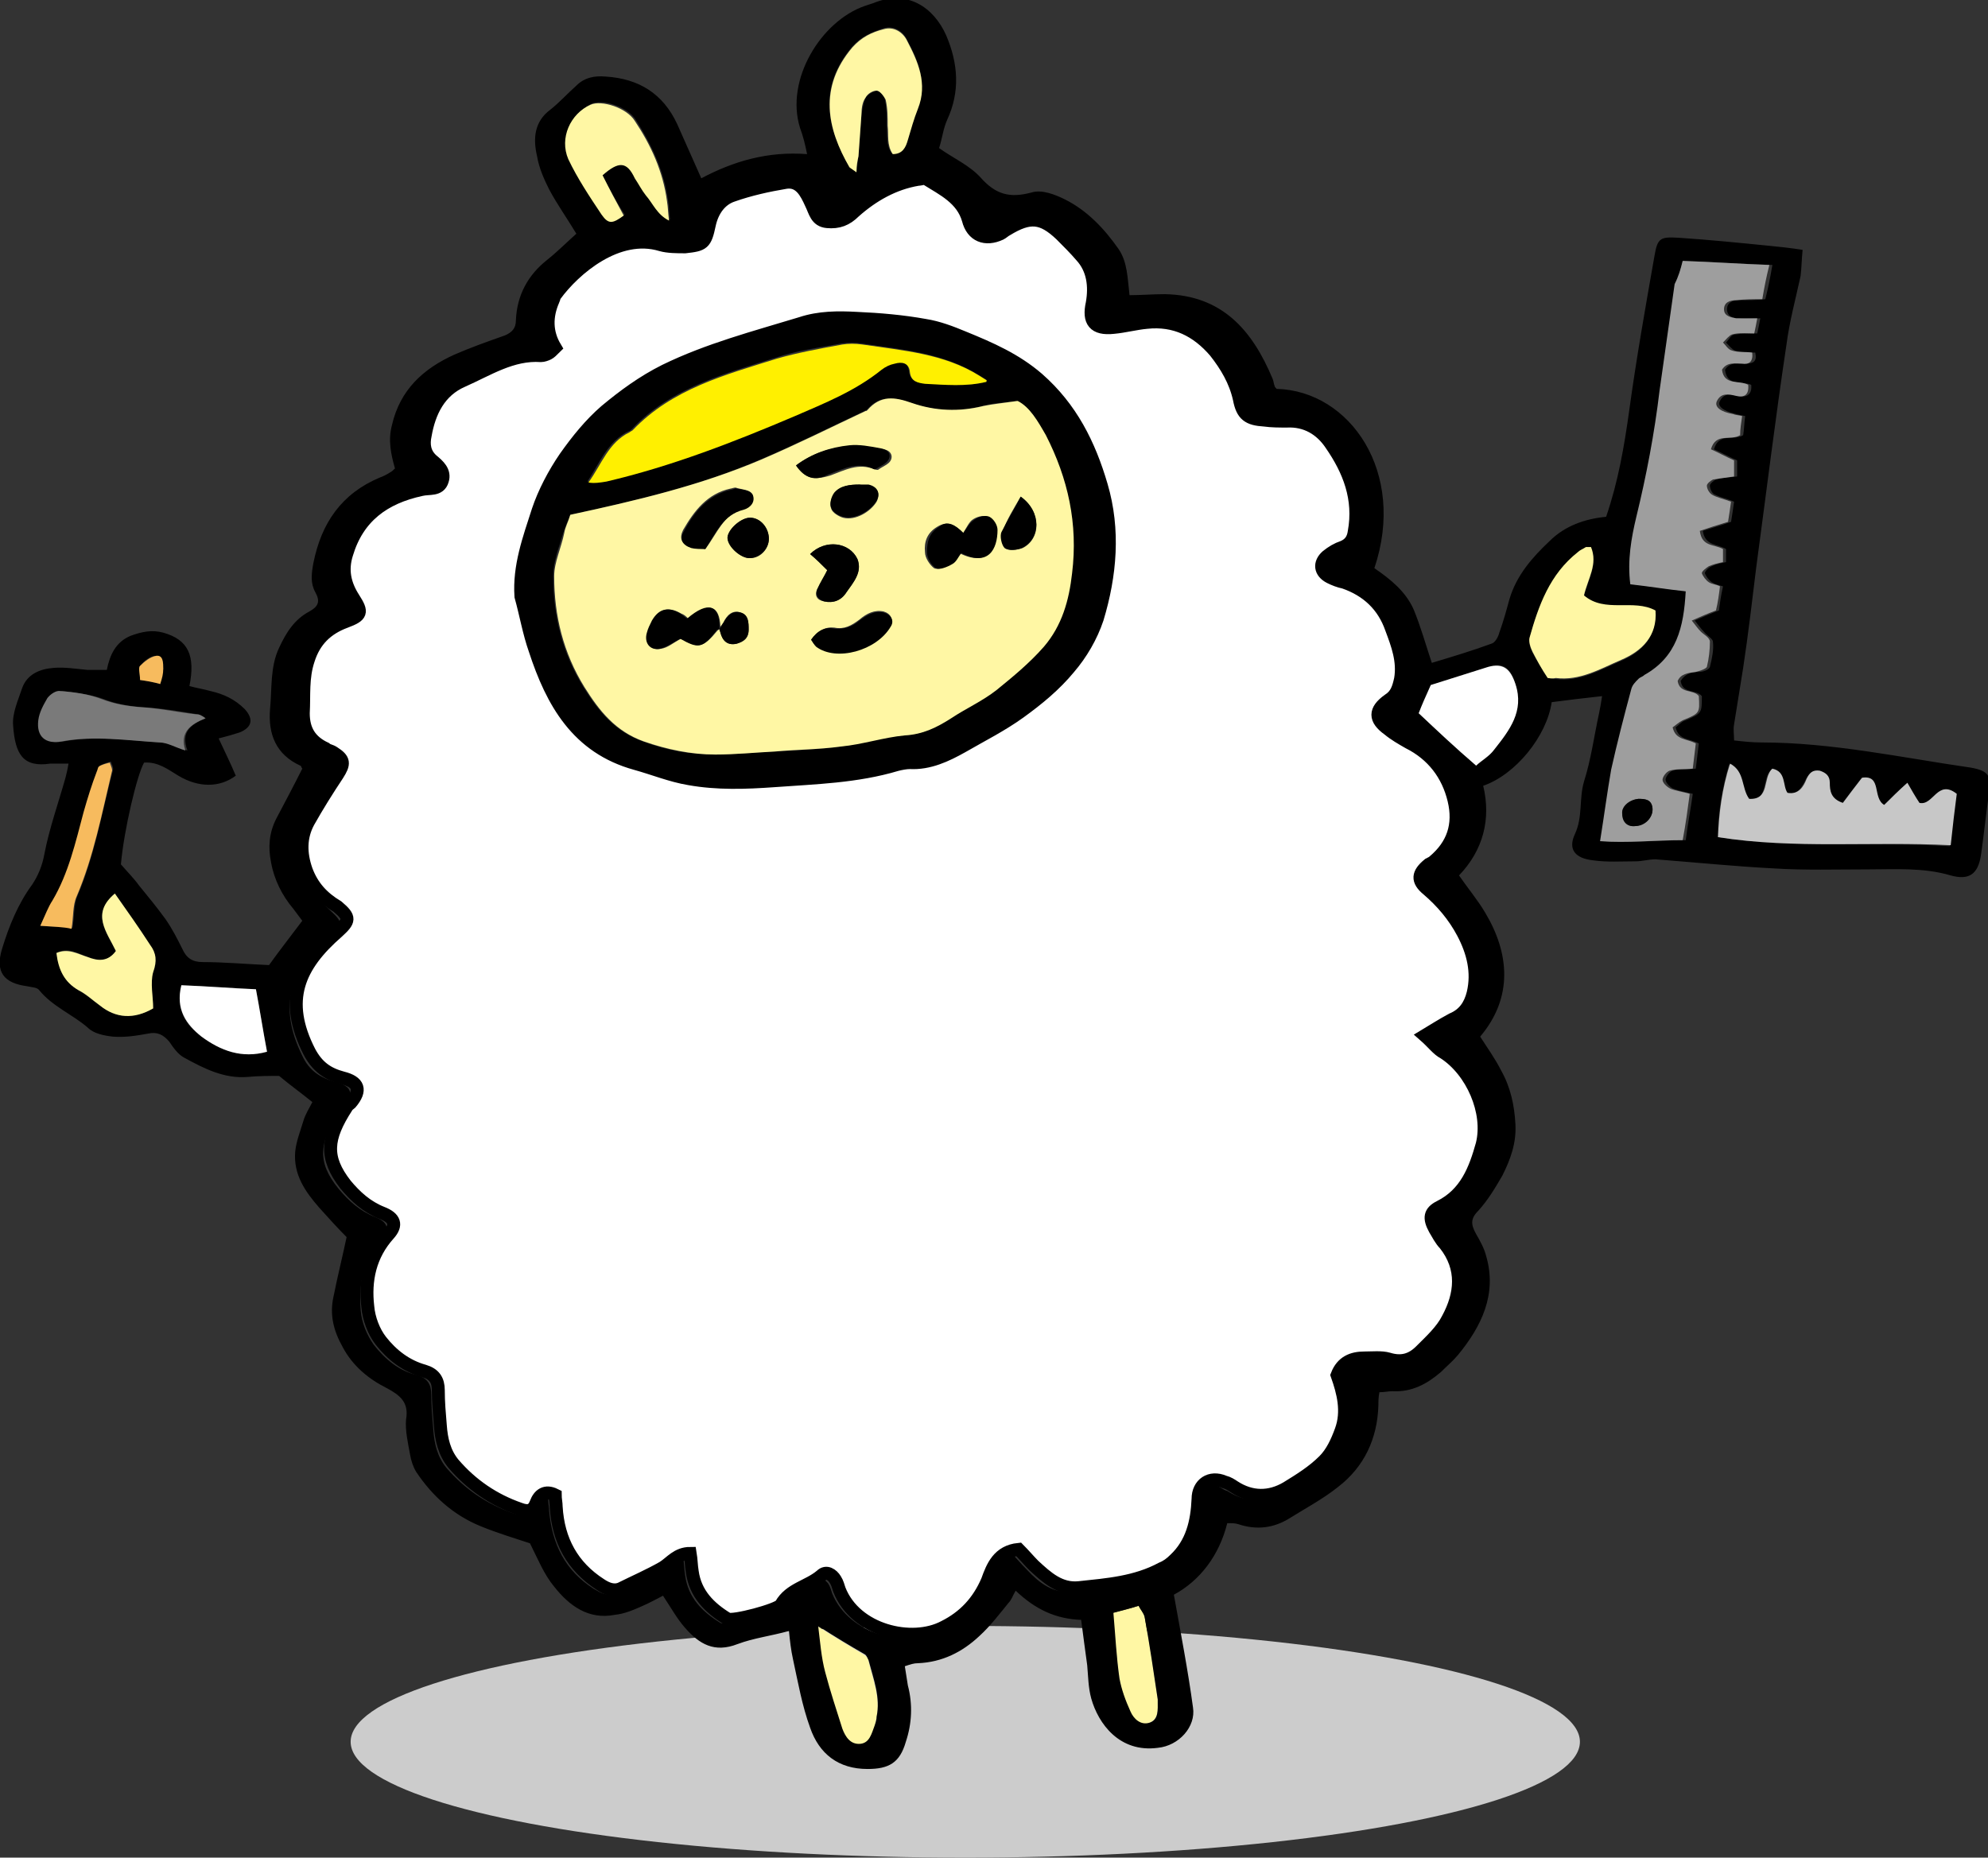 <?xml version="1.0" encoding="utf-8"?>
<!-- Generator: Adobe Illustrator 22.0.1, SVG Export Plug-In . SVG Version: 6.00 Build 0)  -->
<svg version="1.1" id="レイヤー_1" xmlns="http://www.w3.org/2000/svg" xmlns:xlink="http://www.w3.org/1999/xlink" x="0px"
	 y="0px" viewBox="0 0 197.3 184.4" style="enable-background:new 0 0 197.3 184.4;" xml:space="preserve">
<rect x="0" y="0" width="197.3" height="184.4" fill="#333333" stroke="none"/>
<style type="text/css">
	.st0{fill-rule:evenodd;clip-rule:evenodd;fill:#CCCCCC;}
	.st1{fill-rule:evenodd;clip-rule:evenodd;fill:#FFF7A4;}
	.st2{fill-rule:evenodd;clip-rule:evenodd;}
	.st3{fill-rule:evenodd;clip-rule:evenodd;fill:#FFFFFF;stroke:#000000;stroke-width:1.284;}
	.st4{fill-rule:evenodd;clip-rule:evenodd;fill:#9E9E9E;}
	.st5{fill-rule:evenodd;clip-rule:evenodd;fill:#C7C7C7;}
	.st6{fill-rule:evenodd;clip-rule:evenodd;fill:#FFFFFF;}
	.st7{fill-rule:evenodd;clip-rule:evenodd;fill:#7A7A7A;}
	.st8{fill-rule:evenodd;clip-rule:evenodd;fill:#F7BB5E;}
	.st9{fill-rule:evenodd;clip-rule:evenodd;fill:#FFF000;}
</style>
<g>
	<ellipse class="st0" cx="95.8" cy="172.9" rx="61" ry="11.5"/>
	<g>
		<g>
			<path class="st1" d="M81.1,161.4c1.7,1.1,3.2,2,4.7,2.9c0.2,0.1,0.4,0.4,0.4,0.6c0.4,1.8,1.2,3.6,0.8,5.6
				c-0.1,0.3-0.1,0.6-0.2,0.9c-0.3,0.7-0.5,1.7-1.4,1.8c-1,0.1-1.5-0.7-1.8-1.5c-0.6-1.8-1.3-3.7-1.8-5.6
				C81.5,164.6,81.4,163.1,81.1,161.4z"/>
			<path class="st1" d="M110.4,160.1c0.8-0.2,1.6-0.4,2.6-0.7c0.2,0.4,0.5,0.7,0.6,1.1c0.5,2.7,0.9,5.4,1.3,8.2c0,0.1,0,0.1,0,0.2
				c0,0.8,0.1,1.7-0.8,2.1c-0.9,0.4-1.6-0.4-1.9-1c-0.5-1-0.9-2.1-1.1-3.3C110.8,164.5,110.6,162.3,110.4,160.1z"/>
		</g>
		<g>
			<path class="st2" d="M136.4,56.4c1.6,1.1,3.1,2.3,3.9,4.1c0.7,1.7,1.2,3.5,1.8,5.3c2-0.6,4-1.2,5.9-1.9c0.4-0.1,0.7-0.7,0.8-1.1
				c0.4-1.1,0.7-2.2,1-3.3c0.7-2.4,2.3-4.2,4-5.8c1.5-1.5,3.5-2.2,5.6-2.4c1.2-3.5,1.8-7,2.3-10.6c0.7-5.1,1.6-10.2,2.5-15.3
				c0.3-1.8,0.6-1.9,2.4-1.8c3,0.2,6,0.5,9,0.8c1,0.1,2,0.2,3.3,0.4c-0.1,1-0.1,1.8-0.2,2.6c-0.5,2.3-1.1,4.5-1.4,6.8
				c-1.1,7.3-2,14.7-3,22.1c-0.4,3.3-0.8,6.7-1.3,10c-0.3,1.9-0.6,3.7-0.9,5.6c-0.1,0.5,0,1,0,1.6c0.9,0.1,1.8,0.2,2.7,0.2
				c7,0,13.9,1.5,20.8,2.5c1.7,0.3,2.1,0.8,1.8,2.5c-0.3,2.1-0.5,4.1-0.8,6.2c-0.3,1.9-1.2,2.5-3,2c-2.7-0.8-5.5-0.6-8.2-0.6
				c-3.1,0-6.3,0.1-9.4-0.1c-3.9-0.2-7.8-0.6-11.7-0.9c-0.7,0-1.3,0.2-2,0.2c-1.4,0-2.8,0.1-4.2-0.1c-1.8-0.2-2.5-1.1-1.8-2.6
				c0.8-1.7,0.4-3.5,0.9-5.2c0.7-2.2,1-4.5,1.5-6.8c0.1-0.5,0.2-1,0.3-1.7c-1.8,0.2-3.5,0.4-5,0.6c-0.5,3.4-3.6,7.2-6.8,8.3
				c0.8,3.3,0,6.4-2.4,8.9c0.9,1.3,1.9,2.5,2.6,3.7c2.4,4,2.8,8.4-0.5,12.3c0.7,1.1,1.5,2.2,2.1,3.4c0.9,1.6,1.3,3.4,1.4,5.3
				c0.1,1.9-0.5,3.5-1.3,5.1c-0.7,1.2-1.4,2.4-2.4,3.5c-0.8,0.8-0.7,1.4-0.2,2.3c0.4,0.7,0.8,1.4,1,2.2c1.1,3.8-0.5,7-2.8,9.8
				c-0.5,0.6-1.1,1.1-1.7,1.7c-1.4,1.2-2.9,2-4.8,1.9c-0.4,0-0.8,0.1-1.3,0.1c-0.1,0.5-0.1,0.9-0.1,1.3c-0.1,3.3-1.4,6.1-4,8.1
				c-1.5,1.2-3.2,2.1-4.8,3.1c-1.6,1-3.3,1.2-5.1,0.6c-0.3-0.1-0.6-0.1-1.1-0.1c-0.8,3.2-2.7,5.7-5.3,7.1c0.7,3.9,1.4,7.5,1.9,11.2
				c0.3,1.9-1.4,3.8-3.5,4c-3.8,0.5-5.9-2.4-6.6-4.9c-0.3-1.1-0.3-2.2-0.4-3.3c-0.2-1.5-0.4-2.9-0.6-4.5c-2.5-0.1-4.5-1-6.5-2.9
				c-0.3,0.5-0.4,0.9-0.7,1.2c-0.9,1.1-1.8,2.3-2.9,3.3c-1.7,1.6-3.7,2.6-6.1,2.7c-0.4,0-0.7,0.1-1.3,0.3c0.1,0.6,0.2,1.3,0.3,1.9
				c0.5,1.9,0.4,3.8-0.2,5.6c-0.6,2.1-1.7,2.7-3.8,2.7c-2.9,0-4.8-1.5-5.7-4.1c-0.8-2.2-1.2-4.5-1.7-6.8c-0.2-0.9-0.3-1.8-0.4-2.8
				c-1.8,0.5-3.5,0.7-5.1,1.3c-2.3,0.9-3.8,0-5.2-1.6c-0.8-0.9-1.4-2-2.2-3.2c-0.6,0.3-1.3,0.7-2,1c-0.9,0.4-1.8,0.8-2.8,0.9
				c-2.6,0.5-4.5-0.9-6-2.8c-1-1.2-1.6-2.7-2.4-4.3c-1.5-0.5-3.2-1-4.9-1.7c-2.7-1.1-4.8-3-6.4-5.4c-0.3-0.5-0.5-1.1-0.6-1.7
				c-0.2-1.1-0.5-2.4-0.4-3.5c0.3-1.7-0.6-2.4-1.9-3.1c-1.8-0.9-3.4-2.2-4.4-4.1c-0.9-1.6-1.3-3.2-0.9-5c0.4-2,0.9-4,1.3-5.9
				c-0.9-0.9-1.8-1.9-2.7-2.9c-1.4-1.6-2.6-3.3-2.4-5.6c0.1-1,0.5-2,0.8-3c0.2-0.7,0.6-1.3,0.9-1.9c-1.1-0.9-2.1-1.6-3.3-2.6
				c-0.9,0-2,0-3.1,0.1c-2.3,0.2-4.3-0.8-6.3-1.9c-0.6-0.3-1.1-1-1.5-1.6c-0.6-0.7-1.2-1-2.1-0.8c-1.1,0.2-2.3,0.4-3.5,0.3
				c-0.9-0.1-1.9-0.3-2.5-0.9c-1.5-1.3-3.5-2.1-4.8-3.7C3.7,98,3.1,98,2.7,97.9c-2.3-0.3-3.2-1.4-2.5-3.7c0.7-2.3,1.6-4.5,3-6.4
				c0.6-0.9,1-1.9,1.2-3c0.5-2.6,1.4-5.1,2.1-7.6c0.1-0.4,0.2-0.8,0.3-1.4c-0.7,0-1.2,0-1.8,0c-2.7,0.4-3.5-0.9-3.7-3.8
				c-0.1-1.2,0.5-2.5,0.9-3.7c0.5-1.4,1.8-1.9,3.1-2c1.1-0.1,2.3,0.1,3.4,0.2c0.6,0,1.2,0,1.9,0c0.3-1.5,0.9-2.8,2.4-3.4
				c1.1-0.4,2.1-0.6,3.2-0.3c2.5,0.7,3.2,2.3,2.6,5.3c0.7,0.2,1.4,0.3,2.1,0.5c1.3,0.3,2.4,0.8,3.4,1.8c0.9,1,0.7,1.8-0.5,2.3
				c-0.6,0.2-1.3,0.4-2.1,0.6c0.6,1.3,1.2,2.5,1.7,3.7c-1.6,1.2-3.7,1.2-5.7,0c-1-0.6-2-1.4-3.4-1.3c-0.7,1.2-2,6.7-2.3,10.1
				c0.6,0.7,1.3,1.4,1.8,2.1c0.9,1.1,1.8,2.2,2.6,3.3c0.7,1,1.2,2,1.7,3c0.4,0.9,1,1.3,2,1.3c2.1,0,4.3,0.2,6.6,0.3
				c1-1.4,2.1-2.8,3.3-4.4c-0.3-0.4-0.6-0.8-0.9-1.2c-1.1-1.3-1.9-2.9-2.2-4.6c-0.3-1.5-0.2-2.9,0.5-4.3c0.9-1.7,1.8-3.4,2.6-5
				c-0.1-0.1-0.1-0.3-0.2-0.3c-2.4-1.1-3.2-3.1-3-5.6c0.2-2.1,0-4.2,0.9-6.1c0.7-1.5,1.5-2.8,3-3.6c0.9-0.5,1.1-1,0.6-1.9
				c-0.5-0.9-0.4-1.8-0.2-2.9c0.8-4,2.8-6.9,6.6-8.5c0.3-0.1,0.7-0.3,1-0.5c0.2-0.1,0.3-0.2,0.5-0.4c-0.4-1.4-0.7-2.8-0.3-4.3
				c0.8-3.5,3.1-5.6,6.2-7c1.6-0.7,3.3-1.3,5-1.9c0.7-0.3,1.1-0.7,1.1-1.5c0.1-2.5,1.2-4.5,3.1-6c1-0.8,1.9-1.7,2.9-2.6
				c-0.9-1.5-1.9-2.9-2.7-4.4c-0.5-1-1-2.1-1.2-3.3c-0.4-1.7-0.3-3.4,1.3-4.6c0.9-0.7,1.7-1.6,2.6-2.4c0.8-0.8,1.8-1,2.9-0.9
				c3.3,0.2,5.7,1.7,7.1,4.7c0.8,1.8,1.6,3.6,2.4,5.4c3.2-1.7,6.6-2.7,10.5-2.4c-0.2-1-0.4-1.8-0.7-2.6c-1.5-4.8,2.1-10.6,6.4-12.1
				c0.3-0.1,0.6-0.2,0.9-0.3c3.4-1.4,6,0.5,7.2,3.2c1.2,2.8,1.4,5.6,0.1,8.4c-0.4,0.9-0.5,1.9-0.8,2.8c1.4,1,3,1.7,4.1,2.9
				c1.5,1.7,2.9,2.1,5.1,1.5c1-0.3,2.3,0.2,3.3,0.7c2.2,1.1,3.9,2.9,5.3,4.9c0.9,1.3,0.9,2.9,1.1,4.6c1.2,0,2.3-0.1,3.5-0.1
				c5.7,0.1,8.7,3.6,10.7,8.4c0.1,0.2,0.1,0.5,0.2,0.7c0,0.1,0.1,0.2,0.2,0.3C134,38.8,139.6,46.9,136.4,56.4z M141.4,102.8
				c1-0.6,1.6-1,2.3-1.4c1.2-0.5,1.8-1.4,2.1-2.6c0.5-2.2,0-4.1-1-6c-0.9-1.6-2-3.1-3.5-4.3c-1.1-1-1.1-1.6,0.1-2.5
				c0.1-0.1,0.3-0.2,0.5-0.3c2-1.6,2.6-3.6,2-6.1c-0.7-2.6-2.2-4.5-4.5-5.7c-0.7-0.4-1.4-0.8-2-1.3c-1.4-1-1.4-1.9,0-2.9
				c0.8-0.6,1-1.3,1.2-2.1c0.3-1.8-0.3-3.4-0.9-5c-0.8-2.3-2.4-3.8-4.7-4.6c-0.5-0.2-0.9-0.3-1.4-0.5c-1-0.5-1.1-1.3-0.3-2.1
				c0.5-0.4,1-0.7,1.6-0.9c0.7-0.3,1-0.8,1.1-1.5c0.7-3.3-0.5-6.1-2.3-8.7c-1-1.5-2.5-2.3-4.4-2.3c-0.7,0-1.5,0-2.2-0.1
				c-1.6-0.1-2.2-0.6-2.5-2.1c-0.3-1.8-1.2-3.3-2.4-4.7c-1.8-2.1-4-3.2-6.8-2.9c-1.1,0.1-2.2,0.4-3.3,0.5c-1.9,0.2-2.4-0.6-2.1-2.4
				c0.3-1.7,0.1-3.3-1.1-4.7c-0.7-0.7-1.3-1.5-2-2.1c-1.9-1.9-3.1-2-5.4-0.5c-0.2,0.1-0.4,0.3-0.6,0.4c-1.5,0.7-2.8,0.2-3.2-1.4
				c-0.6-2.1-2.4-3-4.1-4c-0.2-0.1-0.6,0-0.9,0c-2.5,0.4-4.5,1.5-6.3,3.2c-0.8,0.7-1.6,1.1-2.7,1c-1.1-0.1-1.2-1-1.6-1.8
				c-0.5-1-1.2-2.2-2.5-2.1c-1.8,0.2-3.6,0.6-5.3,1.3c-1.2,0.5-2,1.6-2.3,2.9c-0.4,1.8-0.6,2-2.4,2.2c-0.8,0.1-1.6,0.1-2.4-0.2
				c-4.3-1.3-8.6,2.4-10.5,5c-0.1,0.1-0.1,0.3-0.2,0.5c-0.8,1.6-0.8,3.2,0.2,4.7c-0.3,0.3-0.5,0.5-0.7,0.6c-0.2,0.1-0.5,0.2-0.7,0.2
				c-2.9-0.2-5.3,1.4-7.8,2.5c-2.3,1-3.2,3.1-3.7,5.4c-0.2,0.9-0.1,1.8,0.7,2.5c0.6,0.5,1.3,1.1,1,2c-0.3,1-1.3,0.7-2.1,0.9
				c-3.6,0.8-6.3,2.6-7.4,6.4c-0.5,1.6-0.2,3,0.7,4.4c0.9,1.4,0.8,1.8-0.8,2.3c-1.9,0.7-3.1,1.9-3.7,3.8c-0.6,1.8-0.4,3.5-0.5,5.3
				c-0.1,1.7,0.7,2.8,2.2,3.5c0.3,0.1,0.6,0.2,0.8,0.4c1.1,0.6,1.2,1.1,0.4,2.2c-1,1.5-2,3.1-2.9,4.7c-0.8,1.5-0.8,3.2-0.2,4.8
				c0.6,1.6,1.6,2.7,2.8,3.8c1.3,1.2,1.2,1.4,0,2.5c-3.9,3.4-5.3,6.8-2.8,11.9c0.7,1.5,1.8,2.2,3.3,2.6c1.6,0.4,1.9,1.2,0.8,2.5
				c-0.1,0.1-0.3,0.3-0.4,0.4c-2,3.1-2.3,5-0.1,7.7c1,1.2,2.1,2.2,3.6,2.8c1.3,0.5,1.5,1.2,0.7,2.1c-1.9,2.1-2.3,4.6-2.1,7.2
				c0.1,1.2,0.6,2.4,1.3,3.4c1.1,1.4,2.5,2.6,4.3,3c1,0.3,1.4,0.9,1.4,1.9c0,1.2,0.1,2.3,0.2,3.5c0.1,1.4,0.4,2.7,1.3,3.8
				c1.8,2.1,4,3.6,6.6,4.5c0.8,0.3,1.3,0.2,1.6-0.6c0.3-0.9,0.9-1.3,1.9-0.8c0,0.4,0.1,0.8,0.1,1.2c0.3,3.3,1.6,5.9,4.4,7.7
				c0.7,0.4,1.3,0.8,2,0.4c1.4-0.6,2.9-1.3,4.2-2.1c0.8-0.5,1.4-1.3,2.7-1.4c0.1,0.6,0.1,1.2,0.2,1.8c0.3,2.2,1.7,3.6,3.5,4.7
				c0.5,0.3,5-0.9,5.3-1.4c0.9-1.6,2.8-1.8,4-2.9c0.5-0.4,1.1,0,1.4,0.4c0.2,0.3,0.3,0.7,0.4,1c1.7,4.1,7.3,5.4,10.4,3.7
				c1.9-1,3.4-2.5,4.3-4.6c0.6-1.4,1.2-2.9,3.1-3.1c0.5,0.5,0.9,1,1.5,1.6c1.2,1.3,2.6,2.4,4.5,2.2c2.8-0.2,5.6-0.5,8.2-1.9
				c0.5-0.3,0.9-0.6,1.3-0.9c1.7-1.6,2.3-3.7,2.3-6c0-1.5,1.3-2.3,2.6-1.7c0.3,0.1,0.6,0.4,1,0.5c1.7,1.1,3.5,1.2,5.2,0.1
				c1.3-0.8,2.6-1.6,3.7-2.7c0.8-0.8,1.3-1.9,1.7-3c0.7-1.9,0.2-3.7-0.4-5.5c0.5-1.3,1.5-1.7,2.7-1.7c0.8,0,1.6-0.1,2.4,0.1
				c1.3,0.4,2.4,0,3.2-0.8c1-1,2.1-2,2.7-3.2c1.3-2.5,1.6-5-0.3-7.4c-0.4-0.5-0.7-1-1-1.5c-0.6-1-0.5-1.7,0.5-2.2
				c2.6-1.3,3.5-3.7,4.2-6.2c0.8-3.2-1-7.3-3.8-9.1C142.6,104.2,142.2,103.5,141.4,102.8z M167,25.9c-0.2,0.8-0.4,1.6-0.5,2.3
				c-0.5,3.5-1,7-1.5,10.6c-0.5,4.2-1.3,8.3-2.3,12.5c-0.5,2.1-0.9,4.3-0.6,6.7c1.8,0.2,3.6,0.5,5.5,0.7c-0.1,3.5-0.8,6.5-4.1,8.3
				c-0.2,0.1-0.5,0.2-0.6,0.4c-0.3,0.3-0.6,0.6-0.7,1c-0.7,2.7-1.5,5.3-2,8c-0.5,2.3-0.7,4.6-1.1,7.1c2.7,0.2,5.4-0.1,8.2-0.1
				c0.2-1.6,0.5-3.1,0.7-4.6c-0.8-0.2-1.4-0.3-1.9-0.5c-0.3-0.1-0.8-0.6-0.8-0.9c0-0.3,0.4-0.8,0.7-0.9c0.7-0.2,1.4-0.1,2.3-0.2
				c0.1-0.8,0.2-1.7,0.3-2.5c-0.9-0.5-2-0.3-2.3-1.6c0.3-0.2,0.6-0.6,1-0.7c1.6-0.7,1.6-0.7,1.6-2.4c-0.6-0.7-1.9-0.2-2.1-1.5
				c0.4-0.7,1.1-0.9,1.8-0.9c0.4,0,1-0.2,1.1-0.5c0.2-0.8,0.4-1.7,0.3-2.5c0-0.3-0.6-0.6-0.9-1c-0.3-0.3-0.5-0.6-0.9-1.1
				c0.9-0.4,1.6-0.7,2.4-1c0.1-0.8,0.2-1.5,0.4-2.4c-0.4-0.1-0.8-0.2-1.1-0.4c-0.3-0.2-0.6-0.6-0.7-0.9c0-0.2,0.4-0.6,0.7-0.7
				c0.4-0.2,0.9-0.3,1.4-0.4c0-0.5,0-0.9,0-1.3c-0.8-0.5-2.1-0.3-2.3-1.8c0.9-0.3,1.7-0.5,2.8-0.9c0.1-0.6,0.2-1.3,0.3-2
				c-0.7-0.3-1.3-0.4-1.9-0.7c-0.3-0.1-0.5-0.6-0.5-0.9c0-0.2,0.4-0.5,0.6-0.6c0.6-0.2,1.3-0.2,2.1-0.3c0-0.6,0-1.2,0-1.6
				c-0.9-0.4-1.6-0.8-2.3-1.1c0.5-1.7,1.9-0.8,2.9-1.4c0.1-0.5,0.1-1.2,0.2-1.9c-0.4-0.1-0.6-0.1-0.9-0.2c-1.3-0.3-1.9-0.8-1.6-1.3
				c0.4-0.8,1.1-0.7,1.9-0.5c0.8,0.2,1.3-0.2,1.2-1.1c-0.9-0.4-2.4,0.2-2.6-1.5c0.5-0.8,1.3-0.6,2-0.6c0.8,0,1.2-0.2,1-1.1
				c-0.6,0-1.3,0-2-0.2c-0.3-0.1-0.6-0.5-0.9-0.8c0.3-0.3,0.5-0.8,0.9-0.8c0.7-0.1,1.4-0.1,2.2-0.1c0.1-0.5,0.2-0.9,0.3-1.5
				c-0.8,0-1.5,0.1-2.1,0c-0.6,0-1.2-0.2-1.2-0.9c0-0.7,0.6-0.9,1.2-0.9c0.8,0,1.7,0,2.6-0.1c0.3-1.2,0.5-2.2,0.7-3.4
				C172.7,26.2,170,26,167,25.9z M170.5,83.1c7.6,1.2,15.3,0.4,23,0.9c0.2-1.9,0.4-3.6,0.6-5.1c-1.9-1.6-2.3,1.2-3.7,0.9
				c-0.4-0.7-0.8-1.3-1.2-2c-0.8,0.8-1.5,1.5-2.3,2.2c-1.2-0.8-0.2-3-2.2-2.7c-0.7,0.9-1.3,1.7-1.9,2.5c-1.1-0.4-1.3-1.2-1.3-2
				c0-0.7-0.4-1-1-1.2c-0.6-0.2-1,0.2-1.3,0.8c-0.4,0.8-0.8,1.5-1.9,1.4c-0.6-0.8-0.2-2.2-1.5-2.4c-1,0.9-0.2,3.1-2.3,3
				c-0.8-1.1-0.4-2.6-1.9-3.5C170.9,78.3,170.5,80.7,170.5,83.1z M153.6,67.3c0.2,0,0.5,0.1,0.8,0.1c2.4,0.3,4.4-0.9,6.5-1.8
				c2.1-0.9,3.5-2.4,3.4-4.9c-2.2-1.3-5,0.3-7.1-1.5c0.4-1.7,1.4-3.1,0.7-4.8c-0.2,0-0.4-0.1-0.5,0c-0.3,0.1-0.5,0.3-0.8,0.5
				c-2.8,2.2-3.9,5.3-4.8,8.5c-0.1,0.4,0.1,1,0.3,1.4C152.5,65.5,153,66.4,153.6,67.3z M85,17.1c0.1-0.7,0.1-1.1,0.2-1.6
				c0.1-1.4,0.2-2.8,0.3-4.2c0.1-0.5,0.2-1.1,0.4-1.6C86.1,9.4,86.6,9.1,87,9c0.3,0,0.7,0.5,0.8,0.8c0.2,0.8,0.2,1.7,0.2,2.6
				c0.1,1-0.1,2,0.5,2.8c1,0,1.3-0.7,1.5-1.4c0.3-1,0.6-2.1,1-3.1C92.1,8.2,91.1,6,90,3.9c-0.4-0.8-1.3-1.4-2.3-1.1
				c-1.2,0.4-2.2,0.8-3.1,1.8c-3.4,4-2.6,8-0.3,11.9C84.4,16.7,84.6,16.8,85,17.1z M59.8,17.4c1.6-1.5,2.4-1.4,3.3,0.2
				c0.3,0.6,0.6,1.2,1.1,1.7c0.7,0.8,1,1.9,2.3,2.5c-0.1-0.7-0.1-1.3-0.2-1.9c-0.4-2.9-1.6-5.5-3.2-8c-0.8-1.3-3.3-2.1-4.4-1.6
				c-2,1-3.1,3.3-2.2,5.4c0.9,1.9,2.1,3.7,3.3,5.5c0.7,1,1.1,0.9,2.2,0.1C61.2,20.1,60.5,18.8,59.8,17.4z M146.5,76
				c0.5-0.4,1.2-0.9,1.8-1.6c1.5-1.9,2.9-3.8,2.1-6.5c-0.5-1.6-1.2-2.2-2.7-1.7c-1.9,0.6-3.8,1.2-5.7,1.8c-0.4,1-0.8,2-1.2,2.8
				C142.7,72.5,144.5,74.1,146.5,76z M15.2,100.1c0-1.2-0.4-2.5,0-3.6c0.4-1.1,0.3-1.9-0.3-2.7c-1.1-1.7-2.3-3.4-3.5-5.1
				c-2.4,2-0.8,3.9,0.1,5.7c-0.8,1.1-1.7,1-2.8,0.6c-1-0.4-2-1-3.1-0.4c0.2,1.6,0.8,2.9,2.2,3.7c0.7,0.4,1.4,1,2.1,1.5
				C11.5,101.1,13.3,101.2,15.2,100.1z M20.4,71.3c-0.4-0.2-0.6-0.4-0.8-0.4c-1.8-0.3-3.6-0.6-5.4-0.7c-1.4-0.1-2.6-0.3-3.9-0.8
				c-1.3-0.5-2.7-0.6-4.1-0.8c-0.4,0-1.1,0.3-1.3,0.7c-0.4,0.6-0.8,1.4-0.9,2.2c-0.3,1.6,0.7,2.4,2.3,2.1c3.2-0.6,6.5-0.1,9.7,0.1
				c0.8,0,1.6,0.5,2.6,0.8C17.9,72.6,19,71.9,20.4,71.3z M18,97.8c-0.6,2.5,0.5,4,2,5.1c1.9,1.4,4,2.2,6.5,1.5
				c-0.4-2.1-0.7-4.1-1.1-6.2C23.1,98.1,20.6,97.9,18,97.8z M81.2,161.4c0.2,1.6,0.3,3.1,0.7,4.6c0.5,1.9,1.1,3.7,1.7,5.6
				c0.3,0.8,0.8,1.6,1.8,1.5c0.9-0.1,1.1-1,1.4-1.8c0.1-0.3,0.2-0.6,0.2-0.9c0.4-1.9-0.3-3.7-0.8-5.6c-0.1-0.2-0.2-0.5-0.4-0.6
				C84.4,163.4,82.9,162.5,81.2,161.4z M110.5,160.1c0.2,2.3,0.3,4.4,0.6,6.5c0.2,1.1,0.6,2.2,1.1,3.3c0.3,0.7,1,1.4,1.9,1.1
				c0.9-0.3,0.8-1.3,0.8-2.1c0-0.1,0-0.1,0-0.2c-0.4-2.7-0.8-5.4-1.3-8.2c-0.1-0.4-0.4-0.7-0.6-1.1
				C112.1,159.7,111.2,159.9,110.5,160.1z M4,91.9C5.3,92,6.3,92,7.2,92.1c0.2-1.2,0.1-2.3,0.5-3.2c1.7-4,2.4-8.2,3.5-12.4
				c0.1-0.3-0.1-0.6-0.2-0.9c-0.4,0.1-0.7,0.2-1.1,0.4c-0.1,0.1-0.1,0.3-0.2,0.5c-0.4,1.3-0.9,2.7-1.3,4c-0.8,3-1.5,6.1-3.1,8.8
				C4.9,90,4.6,90.7,4,91.9z M13.9,67.5c0.7,0.1,1.3,0.2,2,0.4c0.1-0.6,0.2-1.1,0.3-1.5c0-0.6,0-1.3-0.7-1.3c-0.6,0-1.2,0.5-1.6,1
				C13.7,66.3,13.9,66.9,13.9,67.5z"/>
			<path class="st3" d="M141.4,102.8c0.8,0.7,1.3,1.4,1.9,1.7c2.8,1.8,4.6,5.9,3.8,9.1c-0.7,2.5-1.6,4.9-4.2,6.2
				c-1,0.5-1.1,1.1-0.5,2.2c0.3,0.5,0.6,1.1,1,1.5c1.9,2.4,1.6,5,0.3,7.4c-0.6,1.2-1.7,2.2-2.7,3.2c-0.9,0.9-1.9,1.2-3.2,0.8
				c-0.7-0.2-1.6-0.1-2.4-0.1c-1.2,0-2.2,0.4-2.7,1.7c0.6,1.7,1.1,3.6,0.4,5.5c-0.4,1.1-0.9,2.2-1.7,3c-1.1,1.1-2.4,1.9-3.7,2.7
				c-1.7,1-3.5,1-5.2-0.1c-0.3-0.2-0.6-0.4-1-0.5c-1.4-0.6-2.6,0.2-2.6,1.7c-0.1,2.3-0.6,4.4-2.3,6c-0.4,0.4-0.8,0.7-1.3,0.9
				c-2.6,1.4-5.4,1.6-8.2,1.9c-1.9,0.2-3.2-1-4.5-2.2c-0.5-0.5-1-1.1-1.5-1.6c-2,0.2-2.6,1.7-3.1,3.1c-0.9,2.1-2.3,3.6-4.3,4.6
				c-3.2,1.7-8.8,0.4-10.4-3.7c-0.1-0.3-0.2-0.7-0.4-1c-0.3-0.5-0.9-0.9-1.4-0.4c-1.3,1.1-3.1,1.3-4,2.9c-0.3,0.5-4.8,1.7-5.3,1.4
				c-1.8-1.1-3.2-2.5-3.5-4.7c-0.1-0.6-0.1-1.2-0.2-1.8c-1.3,0-1.9,0.9-2.7,1.4c-1.4,0.8-2.8,1.4-4.2,2.1c-0.7,0.3-1.4,0-2-0.4
				c-2.8-1.8-4.2-4.4-4.4-7.7c0-0.4-0.1-0.8-0.1-1.2c-1-0.5-1.6,0-1.9,0.8c-0.3,0.8-0.8,0.9-1.6,0.6c-2.6-0.9-4.8-2.4-6.6-4.5
				c-0.9-1.1-1.2-2.4-1.3-3.8c-0.1-1.2-0.2-2.3-0.2-3.5c0-1-0.4-1.6-1.4-1.9c-1.8-0.5-3.2-1.6-4.3-3c-0.7-0.9-1.2-2.2-1.3-3.4
				c-0.3-2.6,0.2-5.1,2.1-7.2c0.8-0.9,0.6-1.6-0.7-2.1c-1.5-0.6-2.6-1.6-3.6-2.8c-2.1-2.7-1.9-4.6,0.1-7.7c0.1-0.2,0.3-0.3,0.4-0.4
				c1.1-1.3,0.8-2.1-0.8-2.5c-1.5-0.4-2.5-1.1-3.3-2.6c-2.6-5.1-1.1-8.5,2.8-11.9c1.2-1.1,1.3-1.4,0-2.5C32,89.1,31,88,30.4,86.4
				c-0.6-1.7-0.6-3.3,0.2-4.8c0.9-1.6,1.9-3.2,2.9-4.7c0.7-1.1,0.7-1.5-0.4-2.2c-0.3-0.2-0.6-0.2-0.8-0.4c-1.5-0.7-2.2-1.8-2.2-3.5
				c0.1-1.8-0.1-3.5,0.5-5.3c0.6-1.9,1.8-3.1,3.7-3.8c1.6-0.6,1.7-0.9,0.8-2.3c-0.9-1.4-1.2-2.8-0.7-4.4c1.1-3.7,3.7-5.6,7.4-6.4
				c0.8-0.2,1.8,0.1,2.1-0.9c0.3-0.9-0.4-1.5-1-2c-0.8-0.7-0.9-1.6-0.7-2.5c0.4-2.3,1.4-4.4,3.7-5.4c2.5-1.1,4.9-2.7,7.8-2.5
				c0.2,0,0.5-0.1,0.7-0.2c0.2-0.1,0.4-0.3,0.7-0.6c-0.9-1.5-0.9-3.1-0.2-4.7c0.1-0.2,0.1-0.4,0.2-0.5c1.9-2.6,6.2-6.3,10.5-5
				c0.7,0.2,1.6,0.2,2.4,0.2c1.8-0.2,2-0.3,2.4-2.2c0.3-1.4,1.1-2.5,2.3-2.9c1.7-0.6,3.5-1,5.3-1.3c1.4-0.2,2,1,2.5,2.1
				c0.4,0.8,0.5,1.7,1.6,1.8c1.1,0.1,1.9-0.2,2.7-1c1.8-1.6,3.9-2.8,6.3-3.2c0.3,0,0.7-0.2,0.9,0c1.6,1,3.5,1.9,4.1,4
				c0.4,1.6,1.7,2.1,3.2,1.4c0.2-0.1,0.4-0.3,0.6-0.4c2.3-1.4,3.5-1.3,5.4,0.5c0.7,0.7,1.4,1.4,2,2.1c1.2,1.3,1.4,3,1.1,4.7
				c-0.4,1.8,0.2,2.6,2.1,2.4c1.1-0.1,2.2-0.4,3.3-0.5c2.8-0.3,5,0.8,6.8,2.9c1.1,1.4,2,2.9,2.4,4.7c0.3,1.6,0.9,2,2.5,2.1
				c0.7,0.1,1.5,0.1,2.2,0.1c1.9-0.1,3.4,0.8,4.4,2.3c1.8,2.6,2.9,5.4,2.3,8.7c-0.1,0.7-0.4,1.2-1.1,1.5c-0.6,0.2-1.1,0.5-1.6,0.9
				c-0.8,0.7-0.7,1.6,0.3,2.1c0.4,0.2,0.9,0.4,1.4,0.5c2.3,0.8,3.9,2.3,4.7,4.6c0.6,1.6,1.2,3.2,0.9,5c-0.2,0.9-0.4,1.6-1.2,2.1
				c-1.4,1-1.4,1.9,0,2.9c0.6,0.5,1.3,0.9,2,1.3c2.4,1.2,3.9,3.2,4.5,5.7c0.6,2.5-0.1,4.5-2,6.1c-0.1,0.1-0.3,0.2-0.5,0.3
				c-1.1,0.9-1.2,1.6-0.1,2.5c1.4,1.2,2.6,2.6,3.5,4.3c1,1.9,1.5,3.9,1,6c-0.3,1.2-0.9,2.1-2.1,2.6
				C143,101.8,142.4,102.2,141.4,102.8z M51.7,59.2c0.5,1.8,0.8,3.6,1.4,5.3c1.7,5.2,4.2,9.7,10,11.3c1.8,0.5,3.5,1.2,5.3,1.5
				c2.8,0.5,5.6,0.4,8.4,0.2c4.1-0.3,8.2-0.4,12.2-1.6c0.4-0.1,0.9-0.2,1.3-0.2c1.9,0.1,3.6-0.7,5.2-1.6c1.9-1.1,3.9-2.1,5.7-3.4
				c1.8-1.3,3.5-2.7,4.9-4.4c1.2-1.4,2.2-3.1,2.8-4.9c1.3-4.3,1.7-8.8,0.4-13.2c-1.2-4.1-3-7.7-6.3-10.6c-2.2-1.9-4.7-3-7.4-4.1
				c-1.2-0.5-2.5-1-3.8-1.2c-2.2-0.4-4.5-0.6-6.8-0.7c-1.8-0.1-3.7-0.1-5.5,0.5c-4.6,1.4-9.2,2.6-13.5,4.7c-2.2,1.1-4.1,2.5-5.9,4
				c-1.5,1.3-2.8,2.9-4,4.6c-1.1,1.6-2.1,3.5-2.7,5.3C52.5,53.5,51.5,56.2,51.7,59.2z"/>
			<path class="st4" d="M167,25.9c3,0.1,5.7,0.3,8.6,0.4c-0.3,1.2-0.5,2.2-0.7,3.4c-0.9,0-1.7,0-2.6,0.1c-0.6,0-1.2,0.2-1.2,0.9
				c0,0.7,0.7,0.8,1.2,0.9c0.7,0,1.3,0,2.1,0c-0.1,0.6-0.2,1-0.3,1.5c-0.8,0-1.5-0.1-2.2,0.1c-0.3,0.1-0.6,0.5-0.9,0.8
				c0.3,0.3,0.5,0.7,0.9,0.8c0.6,0.2,1.3,0.1,2,0.2c0.1,0.9-0.3,1.2-1,1.1c-0.7,0-1.5-0.2-2,0.6c0.2,1.6,1.7,1,2.6,1.5
				c0.1,1-0.4,1.3-1.2,1.1c-0.8-0.2-1.5-0.3-1.9,0.5c-0.3,0.6,0.4,1.1,1.6,1.3c0.2,0.1,0.5,0.1,0.9,0.2c-0.1,0.7-0.2,1.3-0.2,1.9
				c-1,0.6-2.4-0.3-2.9,1.4c0.7,0.3,1.4,0.7,2.3,1.1c0,0.4,0,1,0,1.6c-0.8,0.1-1.4,0.2-2.1,0.3c-0.2,0.1-0.6,0.4-0.6,0.6
				c0,0.3,0.2,0.7,0.5,0.9c0.5,0.3,1.1,0.4,1.9,0.7c-0.1,0.7-0.2,1.4-0.3,2c-1,0.3-1.9,0.6-2.8,0.9c0.2,1.6,1.4,1.3,2.3,1.8
				c0,0.4,0,0.8,0,1.3c-0.5,0.1-0.9,0.2-1.4,0.4c-0.3,0.2-0.7,0.5-0.7,0.7c0.1,0.3,0.4,0.7,0.7,0.9c0.3,0.2,0.7,0.2,1.1,0.4
				c-0.1,0.8-0.2,1.6-0.4,2.4c-0.8,0.3-1.5,0.6-2.4,1c0.4,0.5,0.6,0.8,0.9,1.1c0.3,0.3,0.9,0.6,0.9,1c0,0.8-0.1,1.7-0.3,2.5
				c-0.1,0.2-0.7,0.4-1.1,0.5c-0.8,0.1-1.5,0.2-1.8,0.9c0.2,1.3,1.6,0.8,2.1,1.5c0.1,1.7,0.1,1.7-1.6,2.4c-0.4,0.2-0.7,0.5-1,0.7
				c0.3,1.3,1.4,1.1,2.3,1.6c-0.1,0.8-0.2,1.7-0.3,2.5c-0.9,0.1-1.6,0-2.3,0.2c-0.3,0.1-0.7,0.6-0.7,0.9c0,0.3,0.4,0.7,0.8,0.9
				c0.5,0.2,1.2,0.3,1.9,0.5c-0.2,1.5-0.4,3-0.7,4.6c-2.8,0-5.5,0.3-8.2,0.1c0.4-2.5,0.7-4.8,1.1-7.1c0.6-2.7,1.3-5.4,2-8
				c0.1-0.4,0.4-0.7,0.7-1c0.2-0.2,0.4-0.2,0.6-0.4c3.2-1.8,3.9-4.7,4.1-8.3c-1.9-0.2-3.7-0.5-5.5-0.7c-0.3-2.4,0.1-4.6,0.6-6.7
				c1-4.1,1.8-8.3,2.3-12.5c0.5-3.5,1-7.1,1.5-10.6C166.6,27.4,166.8,26.7,167,25.9z M161,80.8c0.1,0.8,0.6,1.3,1.3,1.2
				c1-0.1,1.8-0.9,1.7-1.8c-0.1-0.8-0.7-0.9-1.4-0.9C161.6,79.4,160.9,80.1,161,80.8z"/>
			<path class="st5" d="M170.5,83.1c0.1-2.4,0.4-4.8,1.2-7.3c1.5,0.8,1.1,2.4,1.9,3.5c2.1,0.1,1.3-2.1,2.3-3c1.4,0.3,1,1.7,1.5,2.4
				c1.1,0.2,1.6-0.6,1.9-1.4c0.3-0.6,0.6-0.9,1.3-0.8c0.6,0.2,1,0.5,1,1.2c0,0.8,0.1,1.6,1.3,2c0.6-0.8,1.2-1.6,1.9-2.5
				c2-0.3,1,2,2.2,2.7c0.7-0.7,1.4-1.4,2.3-2.2c0.4,0.7,0.8,1.4,1.2,2c1.4,0.3,1.8-2.4,3.7-0.9c-0.2,1.5-0.4,3.2-0.6,5.1
				C185.8,83.5,178.1,84.3,170.5,83.1z"/>
			<path class="st1" d="M153.6,67.3c-0.6-0.9-1.1-1.8-1.5-2.6c-0.2-0.4-0.4-1-0.3-1.4c0.9-3.2,2-6.3,4.8-8.5
				c0.2-0.2,0.5-0.3,0.8-0.5c0.1,0,0.2,0,0.5,0c0.7,1.7-0.3,3.1-0.7,4.8c2.1,1.8,4.9,0.3,7.1,1.5c0.2,2.5-1.3,4-3.4,4.9
				c-2.1,0.9-4.1,2.1-6.5,1.8C154,67.4,153.7,67.3,153.6,67.3z"/>
			<path class="st1" d="M85,17.1c-0.4-0.3-0.6-0.4-0.7-0.5c-2.2-3.8-3.1-7.9,0.3-11.9c0.9-1,1.9-1.5,3.1-1.8c1-0.3,1.9,0.3,2.3,1.1
				c1.1,2.1,2.1,4.3,1.1,6.8c-0.4,1-0.7,2.1-1,3.1c-0.2,0.7-0.5,1.4-1.5,1.4c-0.6-0.9-0.4-1.9-0.5-2.8c0-0.9,0-1.7-0.2-2.6
				C87.7,9.5,87.3,9,87,9c-0.4,0-0.9,0.3-1.1,0.7c-0.3,0.4-0.4,1-0.4,1.6c-0.1,1.4-0.2,2.8-0.3,4.2C85.1,16,85,16.4,85,17.1z"/>
			<path class="st1" d="M59.8,17.4c0.7,1.4,1.4,2.7,2.1,4c-1.1,0.8-1.5,0.9-2.2-0.1c-1.2-1.8-2.4-3.6-3.3-5.5
				c-0.9-2.1,0.2-4.5,2.2-5.4c1.1-0.5,3.6,0.3,4.4,1.6c1.6,2.4,2.8,5,3.2,8c0.1,0.6,0.1,1.2,0.2,1.9c-1.2-0.6-1.6-1.7-2.3-2.5
				c-0.4-0.5-0.7-1.1-1.1-1.7C62.2,16,61.4,16,59.8,17.4z"/>
			<path class="st6" d="M146.5,76c-2.1-1.8-3.9-3.5-5.7-5.2c0.3-0.8,0.7-1.7,1.2-2.8c1.9-0.6,3.8-1.2,5.7-1.8
				c1.5-0.4,2.2,0.2,2.7,1.7c0.9,2.7-0.6,4.6-2.1,6.5C147.8,75.1,147,75.5,146.5,76z"/>
			<path class="st1" d="M15.2,100.1c-1.9,1.1-3.7,1-5.3-0.3c-0.7-0.5-1.3-1.1-2.1-1.5c-1.4-0.8-2-2-2.2-3.7c1.2-0.5,2.1,0.1,3.1,0.4
				c1,0.4,2,0.5,2.8-0.6c-0.9-1.9-2.5-3.7-0.1-5.7c1.2,1.7,2.4,3.4,3.5,5.1c0.6,0.8,0.7,1.6,0.3,2.7C14.9,97.6,15.2,98.9,15.2,100.1
				z"/>
			<path class="st7" d="M20.4,71.3c-1.5,0.6-2.6,1.4-2,3.2c-1-0.3-1.8-0.8-2.6-0.8c-3.2-0.2-6.5-0.7-9.7-0.1
				c-1.6,0.3-2.5-0.5-2.3-2.1c0.1-0.8,0.5-1.5,0.9-2.2c0.3-0.4,0.9-0.8,1.3-0.7c1.4,0.1,2.8,0.3,4.1,0.8c1.3,0.5,2.6,0.7,3.9,0.8
				c1.8,0.1,3.6,0.5,5.4,0.7C19.8,70.9,20,71,20.4,71.3z"/>
			<path class="st6" d="M18,97.8c2.6,0.1,5,0.3,7.4,0.4c0.4,2.1,0.7,4.1,1.1,6.2c-2.5,0.7-4.6-0.1-6.5-1.5
				C18.5,101.7,17.4,100.2,18,97.8z"/>
			<path class="st8" d="M4,91.9c0.5-1.1,0.8-1.9,1.2-2.5c1.6-2.7,2.3-5.8,3.1-8.8c0.4-1.4,0.8-2.7,1.3-4c0.1-0.2,0.1-0.4,0.2-0.5
				c0.3-0.2,0.7-0.3,1.1-0.4c0.1,0.3,0.3,0.7,0.2,0.9c-1,4.2-1.8,8.4-3.5,12.4c-0.4,0.9-0.3,2-0.5,3.2C6.3,92,5.3,92,4,91.9z"/>
			<path class="st8" d="M13.9,67.5c0-0.6-0.2-1.2,0-1.4c0.4-0.4,1-0.9,1.6-1c0.7-0.1,0.7,0.7,0.7,1.3c0,0.5-0.1,0.9-0.3,1.5
				C15.2,67.7,14.6,67.6,13.9,67.5z"/>
			<path class="st2" d="M51.7,59.2c-0.1-3,0.8-5.8,1.7-8.5c0.6-1.9,1.6-3.7,2.7-5.3c1.1-1.7,2.5-3.3,4-4.6c1.8-1.6,3.7-3,5.9-4
				c4.3-2.1,8.9-3.3,13.5-4.7c1.8-0.6,3.6-0.6,5.5-0.5c2.3,0.1,4.5,0.4,6.8,0.7c1.3,0.2,2.6,0.7,3.8,1.2c2.6,1.1,5.2,2.2,7.4,4.1
				c3.3,2.9,5.1,6.5,6.3,10.6c1.3,4.5,1,8.9-0.4,13.2c-0.5,1.8-1.6,3.5-2.8,4.9c-1.4,1.7-3.2,3.1-4.9,4.4c-1.8,1.3-3.8,2.3-5.7,3.4
				c-1.6,0.9-3.3,1.7-5.2,1.6c-0.4,0-0.9,0-1.3,0.2c-4,1.2-8.1,1.3-12.2,1.6c-2.8,0.2-5.6,0.3-8.4-0.2c-1.8-0.3-3.5-1-5.3-1.5
				c-5.8-1.6-8.3-6.1-10-11.3C52.5,62.8,52.1,61,51.7,59.2z M56.6,51.1c-0.3,0.7-0.5,1.2-0.7,1.8c-0.4,1.4-1,2.8-1,4.3
				c0,3.9,0.9,7.6,3,11c1.5,2.4,3.1,4.4,5.9,5.4c2.4,0.9,4.7,1.3,7.1,1.3c2,0,3.9-0.2,5.9-0.3c2.2-0.1,4.4-0.2,6.6-0.5
				c2.1-0.3,4.2-1,6.3-1.1c1.8-0.1,3.2-0.8,4.6-1.7c1.5-0.9,3.1-1.7,4.5-2.8c1.7-1.3,3.4-2.7,4.7-4.3c1.8-2,2.4-4.6,2.8-7.3
				c0.6-4.9-0.4-9.4-2.6-13.7c-0.7-1.4-1.6-2.8-2.8-3.4c-1.4,0.2-2.4,0.2-3.4,0.5c-2.4,0.6-4.8,0.5-7.1-0.3
				c-1.7-0.6-3.1-0.8-4.4,0.7c0,0-0.1,0-0.2,0.1c-3.4,1.6-6.8,3.3-10.3,4.8C69.5,48.2,63.1,49.7,56.6,51.1z M97.9,37.9
				c0-0.1,0-0.2,0-0.2c-0.3-0.2-0.5-0.3-0.8-0.5c-3.6-2.2-7.6-2.5-11.6-3.1c-0.6-0.1-1.3-0.1-2,0c-2.2,0.4-4.4,0.7-6.5,1.4
				c-5.1,1.6-10.4,3-14.3,7.1c-0.1,0.1-0.2,0.2-0.3,0.2c-2.1,1-2.9,3.2-4.1,5c0.7,0.1,1.3,0,1.8-0.1c6.5-1.5,12.7-3.9,18.7-6.5
				c3-1.3,6-2.5,8.6-4.6c0.4-0.3,0.9-0.5,1.3-0.6c0.7-0.2,1.4-0.1,1.5,0.8c0.1,1,0.8,1.2,1.5,1.2C93.9,38.2,95.9,38.4,97.9,37.9z"/>
			<path class="st2" d="M161,80.8c-0.1-0.7,0.7-1.4,1.6-1.5c0.6,0,1.3,0,1.4,0.9c0.1,0.9-0.7,1.8-1.7,1.8
				C161.5,82.1,161,81.6,161,80.8z"/>
			<path class="st1" d="M56.6,51.1c6.5-1.4,12.9-2.9,19-5.5c3.5-1.5,6.9-3.2,10.3-4.8c0.1,0,0.1,0,0.2-0.1c1.3-1.5,2.7-1.3,4.4-0.7
				c2.3,0.8,4.7,0.9,7.1,0.3c1-0.2,2-0.3,3.4-0.5c1.2,0.6,2,2,2.8,3.4c2.2,4.3,3.2,8.8,2.6,13.7c-0.3,2.7-1,5.2-2.8,7.3
				c-1.4,1.6-3.1,3-4.7,4.3c-1.4,1.1-3,1.8-4.5,2.8c-1.4,0.9-2.8,1.6-4.6,1.7c-2.1,0.2-4.2,0.9-6.3,1.1c-2.2,0.3-4.4,0.3-6.6,0.5
				c-2,0.1-3.9,0.3-5.9,0.3c-2.4,0-4.8-0.5-7.1-1.3c-2.8-1-4.4-3-5.9-5.4c-2.1-3.4-3-7.1-3-11c0-1.4,0.7-2.8,1-4.3
				C56.1,52.3,56.4,51.8,56.6,51.1z M71.5,62.2c-0.1-2.1-1.1-2.5-3.2-0.8c-0.2-0.2-0.4-0.4-0.7-0.5c-1.2-0.7-2.1-0.5-2.8,0.7
				c-0.2,0.4-0.4,0.8-0.5,1.2c-0.3,1,0.3,1.8,1.3,1.6c0.7-0.1,1.2-0.6,2-1c1.7,1,2.2,0.9,3.6-0.8c0.1-0.1,0.2-0.1,0.3-0.2
				c0,0.1,0,0.2,0,0.4c0.2,0.8,0.7,1.3,1.6,1.1c0.7-0.2,1.2-0.5,1.2-1.4c0-0.7,0-1.4-0.8-1.7c-0.8-0.3-1.4,0.3-1.7,1
				C71.7,61.9,71.6,62.1,71.5,62.2z M95.6,52.9c-0.7-0.7-1.5-1.3-2.6-0.6c-1,0.6-1.3,1.5-1.2,2.5c0,0.6,0.5,1.3,0.9,1.6
				c0.4,0.2,1.1-0.1,1.6-0.4c0.4-0.2,0.6-0.7,0.9-1.1c2.8,1.4,3.7-0.4,3.6-2.3c0-0.4-0.4-1.1-0.8-1.3c-0.4-0.2-1.1,0-1.5,0.3
				C96.2,51.8,95.9,52.4,95.6,52.9z M70,54.5c1.2-1.6,1.8-3.4,3.7-4c0.8-0.2,1.3-0.8,0.9-1.5c-0.2-0.4-1-0.4-1.6-0.6
				c-0.2,0-0.4,0.1-0.5,0.1c-2.3,0.5-3.6,2.2-4.7,4.1c-0.4,0.8-0.2,1.4,0.7,1.7C69,54.5,69.5,54.4,70,54.5z M79,46.2
				c0.9,1.3,1.8,1.5,3.4,1c1.4-0.5,2.8-1.3,4.4-0.6c0.1,0,0.3,0.1,0.4,0c0.4-0.3,1-0.5,1.2-0.9c0.3-0.6-0.2-1.1-0.8-1.1
				c-1-0.2-2.1-0.4-3.1-0.3C82.4,44.4,80.6,45,79,46.2z M80.5,63.5c0.2,0.3,0.3,0.5,0.5,0.6c2,1.5,6,0.4,7.4-2
				c0.3-0.6,0-1.2-0.7-1.4c-0.9-0.2-1.7,0.2-2.4,0.8c-0.8,0.6-1.5,1-2.5,0.8C81.9,62.2,81.2,62.6,80.5,63.5z M80.4,55
				c0.6,0.5,1.1,1,1.7,1.6c-0.3,0.7-0.7,1.3-1,1.9c-0.3,0.6,0,1.1,0.7,1.2c0.9,0.2,1.7-0.1,2.2-0.9c0.7-1,1.6-2,1.1-3.3
				C84.3,53.8,81.9,53.5,80.4,55z M101.3,49.3c-0.7,1.2-1.4,2.3-1.8,3.5c-0.2,0.5-0.1,1.3,0.3,1.6c0.3,0.3,1.2,0.2,1.7,0
				C103.3,53.5,103.4,50.8,101.3,49.3z M76.3,53.3c-0.1-1.1-1-2-2-1.9c-0.9,0.1-2.1,1.3-2.1,2c0.1,0.9,1.4,2.1,2.3,2
				C75.5,55.4,76.4,54.4,76.3,53.3z M85.3,48.1c-0.9,0-1.9,0.1-2.5,0.9c-0.3,0.4-0.5,1.1-0.3,1.5c0.1,0.4,0.8,0.8,1.2,0.9
				c1.2,0.3,2.7-0.6,3.3-1.6c0.4-0.8,0.1-1.5-0.8-1.6C85.9,48.1,85.6,48.2,85.3,48.1z"/>
			<path class="st9" d="M97.9,37.9c-2,0.5-4.1,0.3-6.1,0.2c-0.7-0.1-1.4-0.2-1.5-1.2c-0.1-0.9-0.8-1-1.5-0.8
				c-0.5,0.1-0.9,0.3-1.3,0.6c-2.6,2.1-5.6,3.3-8.6,4.6c-6.1,2.6-12.3,5-18.7,6.5c-0.6,0.1-1.2,0.2-1.8,0.1c1.3-1.8,2-4,4.1-5
				c0.1-0.1,0.2-0.1,0.3-0.2c3.9-4.1,9.2-5.5,14.3-7.1c2.1-0.6,4.3-1,6.5-1.4c0.6-0.1,1.3-0.1,2,0c4,0.6,8.1,0.9,11.6,3.1
				c0.3,0.2,0.5,0.3,0.8,0.5C97.9,37.7,97.9,37.8,97.9,37.9z"/>
			<path class="st2" d="M95.6,52.9c0.4-0.5,0.6-1,1.1-1.3c0.4-0.3,1.1-0.5,1.5-0.3c0.4,0.2,0.8,0.8,0.8,1.3c0,1.9-0.9,3.7-3.6,2.3
				c-0.3,0.4-0.5,0.9-0.9,1.1c-0.5,0.3-1.3,0.6-1.6,0.4c-0.5-0.3-0.9-1-0.9-1.6c0-1,0.2-1.9,1.2-2.5C94,51.6,94.8,52.1,95.6,52.9z"
				/>
			<path class="st2" d="M71.4,62.4c-0.1,0.1-0.3,0.1-0.3,0.2c-1.4,1.8-1.8,1.8-3.6,0.8c-0.7,0.4-1.3,0.8-2,1c-1,0.2-1.6-0.6-1.3-1.6
				c0.1-0.4,0.3-0.8,0.5-1.2c0.7-1.2,1.6-1.4,2.8-0.7c0.3,0.2,0.5,0.4,0.7,0.5c2.1-1.8,3.2-1.3,3.2,0.8L71.4,62.4z"/>
			<path class="st2" d="M70,54.5c-0.5,0-1,0-1.4-0.1c-0.9-0.3-1.2-0.9-0.7-1.7c1-1.9,2.4-3.6,4.7-4.1c0.2,0,0.4-0.2,0.5-0.1
				c0.6,0.1,1.4,0.2,1.6,0.6c0.3,0.7-0.2,1.3-0.9,1.5C71.8,51.1,71.1,52.8,70,54.5z"/>
			<path class="st2" d="M79,46.2c1.6-1.2,3.4-1.8,5.3-2c1-0.1,2,0.1,3.1,0.3c0.6,0.1,1.1,0.5,0.8,1.1c-0.2,0.4-0.7,0.6-1.2,0.9
				c-0.1,0.1-0.3,0.1-0.4,0c-1.6-0.7-3,0.1-4.4,0.6C80.9,47.8,79.9,47.5,79,46.2z"/>
			<path class="st2" d="M80.5,63.5c0.6-0.9,1.4-1.3,2.3-1.1c1,0.1,1.8-0.2,2.5-0.8c0.7-0.5,1.4-1,2.4-0.8c0.7,0.2,1.1,0.8,0.7,1.4
				c-1.4,2.4-5.4,3.5-7.4,2C80.8,64,80.7,63.8,80.5,63.5z"/>
			<path class="st2" d="M80.4,55c1.5-1.5,3.9-1.2,4.7,0.5c0.5,1.3-0.4,2.3-1.1,3.3c-0.5,0.8-1.3,1.1-2.2,0.9
				c-0.6-0.2-0.9-0.6-0.7-1.2c0.3-0.7,0.7-1.3,1-1.9C81.5,56,81,55.5,80.4,55z"/>
			<path class="st2" d="M101.3,49.3c2.1,1.5,2,4.2,0.1,5.1c-0.5,0.2-1.3,0.3-1.7,0c-0.3-0.3-0.5-1.2-0.3-1.6
				C100,51.6,100.7,50.5,101.3,49.3z"/>
			<path class="st2" d="M76.3,53.3c0.1,1.1-0.8,2-1.8,2.1c-0.9,0.1-2.3-1.1-2.3-2c0-0.8,1.2-1.9,2.1-2
				C75.3,51.3,76.2,52.2,76.3,53.3z"/>
			<path class="st2" d="M85.3,48.1c0.3,0,0.6,0,0.9,0c0.9,0.2,1.2,0.9,0.8,1.6c-0.6,1-2.1,1.9-3.3,1.6c-0.5-0.1-1.1-0.5-1.2-0.9
				c-0.2-0.4,0-1.1,0.3-1.5C83.4,48.2,84.3,48.1,85.3,48.1z"/>
			<path class="st2" d="M71.4,62.4l0.1-0.1c0.1-0.2,0.2-0.3,0.3-0.5c0.4-0.7,0.9-1.2,1.7-1c0.8,0.2,0.8,1,0.8,1.7
				c0,0.8-0.5,1.2-1.2,1.4c-0.9,0.2-1.4-0.3-1.6-1.1C71.4,62.6,71.4,62.5,71.4,62.4z"/>
		</g>
	</g>
</g>
</svg>
